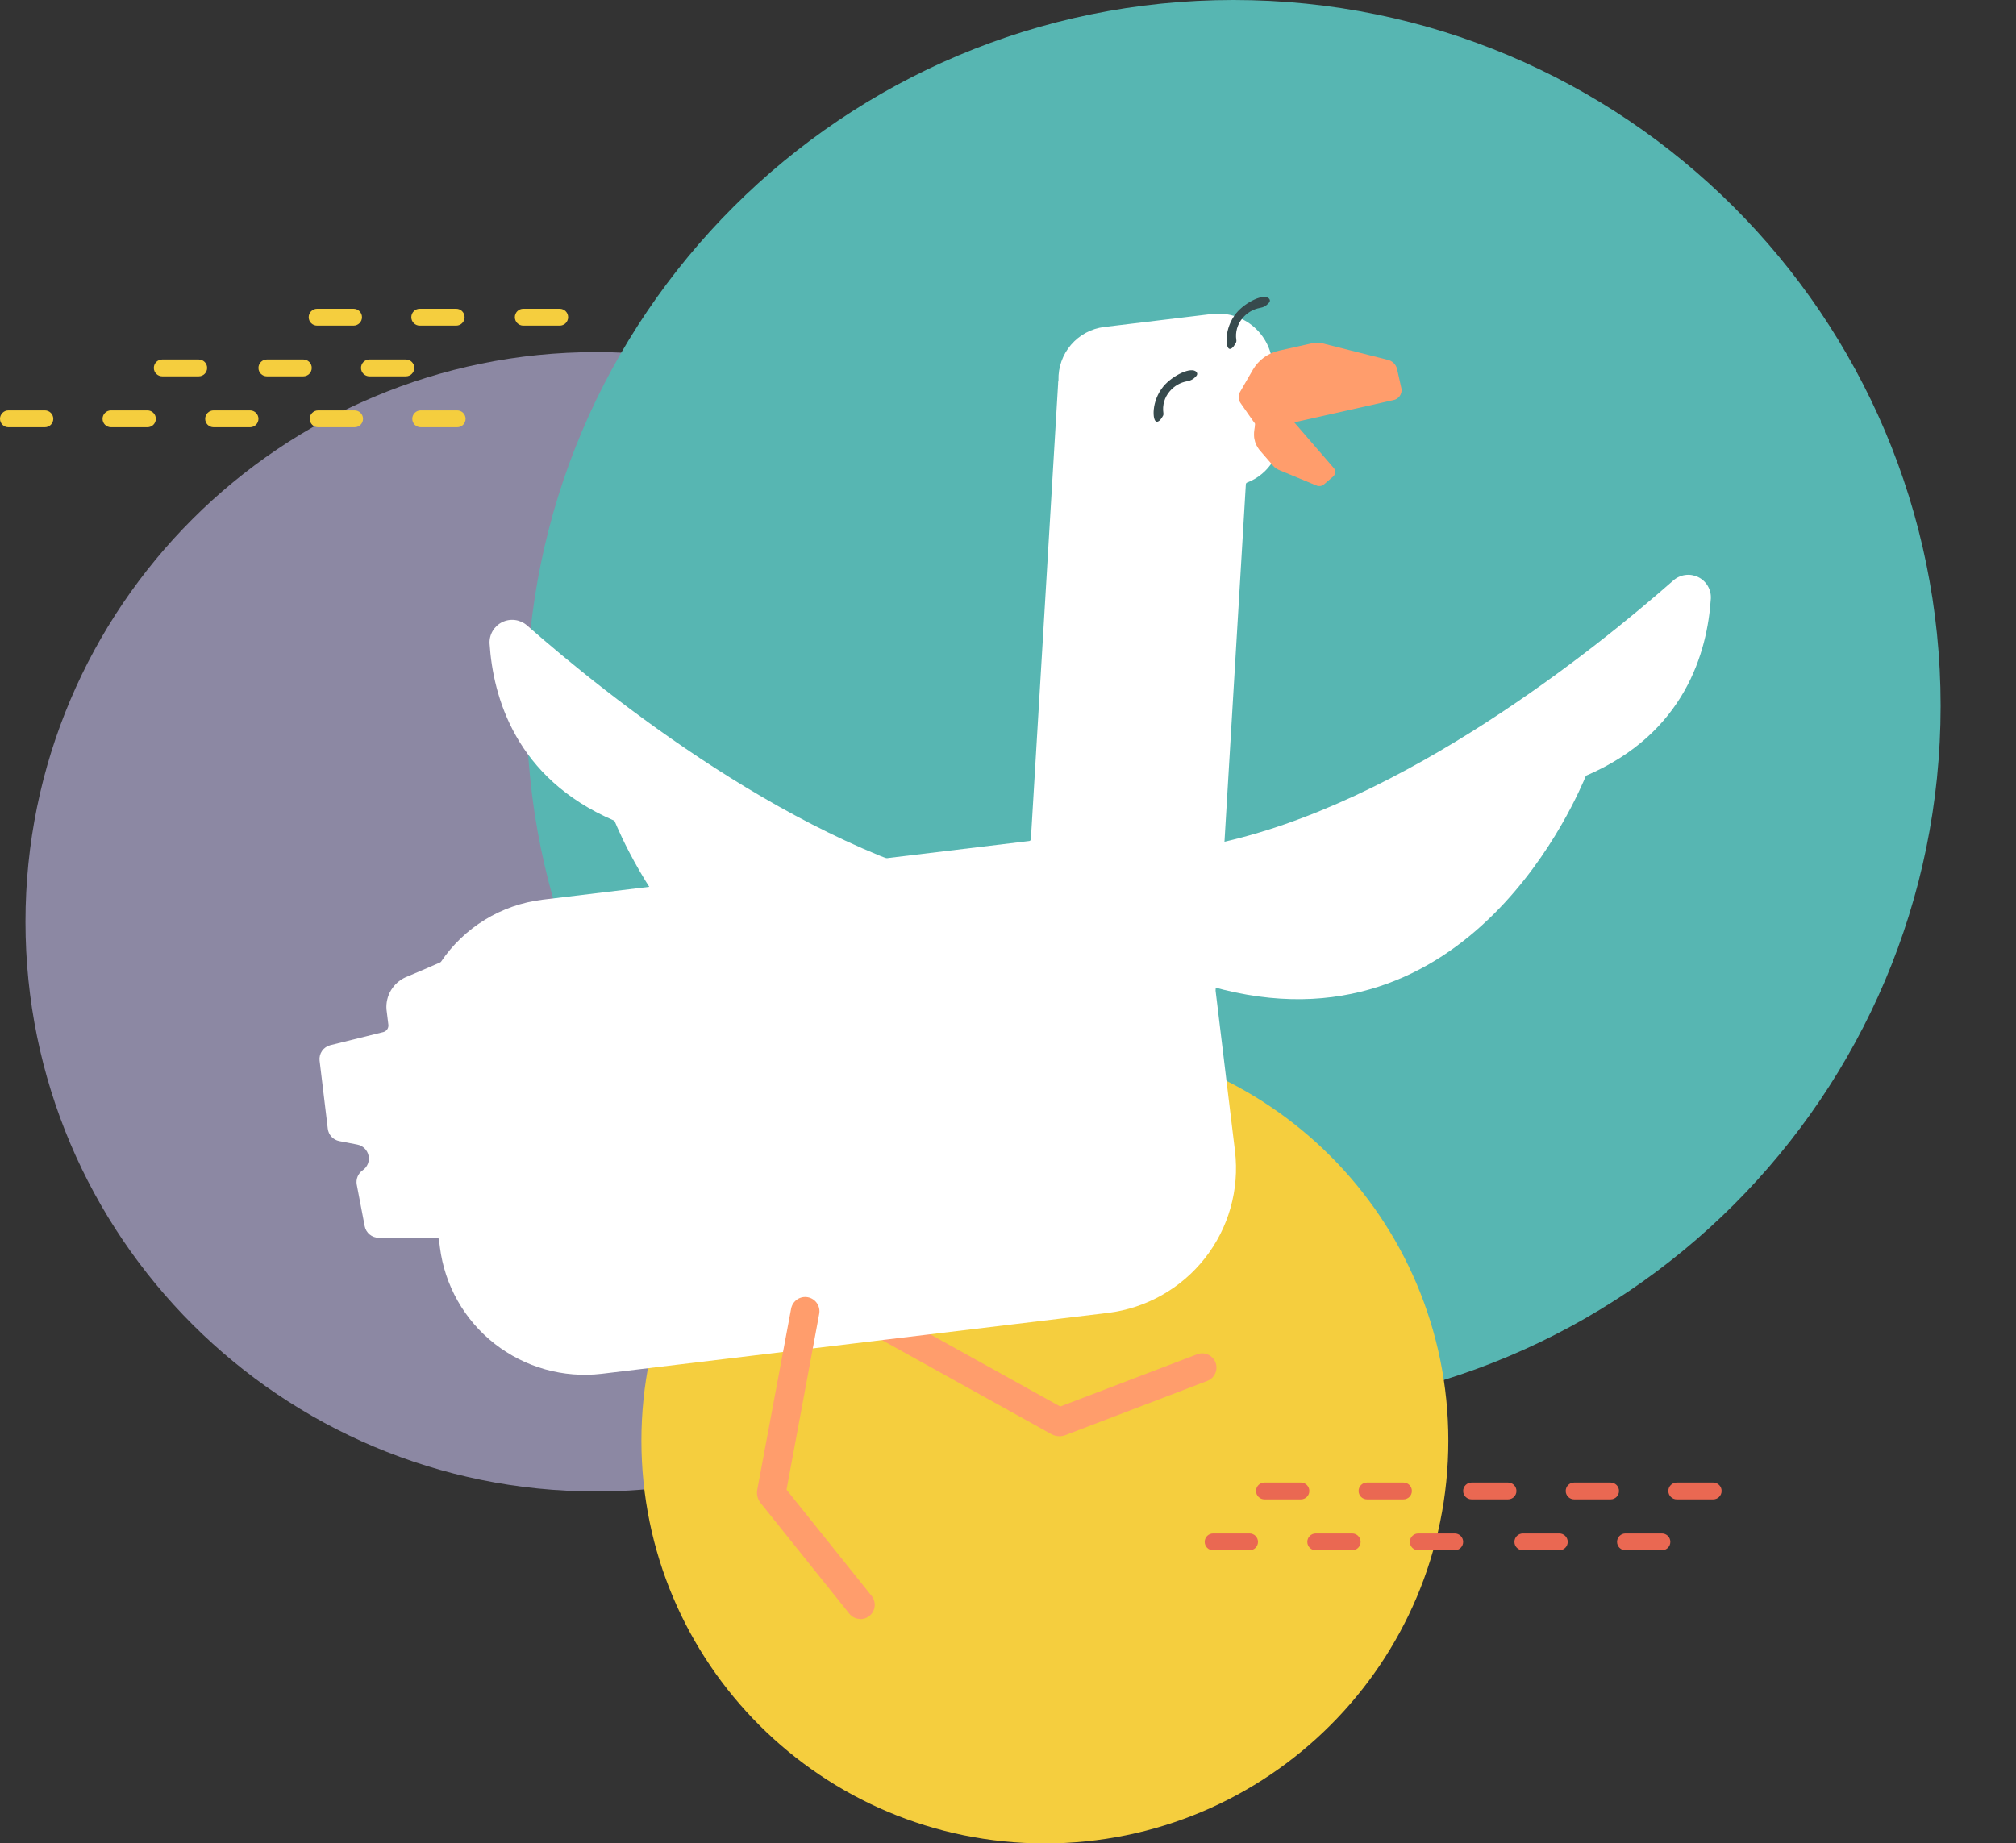 <svg xmlns="http://www.w3.org/2000/svg" width="480" height="439" viewBox="0 0 480 439" fill="none"><rect x="0" y="0" width="480" height="439" fill="#333333" stroke="none"/><path d="M141.933 355.189C216.97 355.189 277.8 294.447 277.8 219.519C277.8 144.591 216.97 83.85 141.933 83.85C66.895 83.85 6.066 144.591 6.066 219.519C6.066 294.447 66.895 355.189 141.933 355.189Z" fill="#8C88A3"></path><path d="M293.703 336.203C386.678 336.203 462.049 260.941 462.049 168.102C462.049 75.262 386.678 0 293.703 0C200.727 0 125.356 75.262 125.356 168.102C125.356 260.941 200.727 336.203 293.703 336.203Z" fill="#57B6B2"></path><path d="M248.781 439.013C301.836 439.013 344.846 396.066 344.846 343.088C344.846 290.11 301.836 247.163 248.781 247.163C195.726 247.163 152.716 290.11 152.716 343.088C152.716 396.066 195.726 439.013 248.781 439.013Z" fill="#F5CE3E"></path><path d="M72.217 85.61H63.546C62.437 85.61 61.538 86.508 61.538 87.616C61.538 88.724 62.437 89.622 63.546 89.622H72.217C73.327 89.622 74.226 88.724 74.226 87.616C74.226 86.508 73.327 85.61 72.217 85.61Z" fill="#F5CE3E"></path><path d="M96.635 85.61H87.964C86.855 85.61 85.955 86.508 85.955 87.616C85.955 88.724 86.855 89.622 87.964 89.622H96.635C97.745 89.622 98.644 88.724 98.644 87.616C98.644 86.508 97.745 85.61 96.635 85.61Z" fill="#F5CE3E"></path><path d="M84.426 97.737H75.755C74.646 97.737 73.746 98.635 73.746 99.743C73.746 100.851 74.646 101.749 75.755 101.749H84.426C85.536 101.749 86.435 100.851 86.435 99.743C86.435 98.635 85.536 97.737 84.426 97.737Z" fill="#F5CE3E"></path><path d="M108.844 97.737H100.173C99.064 97.737 98.164 98.635 98.164 99.743C98.164 100.851 99.064 101.749 100.173 101.749H108.844C109.954 101.749 110.853 100.851 110.853 99.743C110.853 98.635 109.954 97.737 108.844 97.737Z" fill="#F5CE3E"></path><path d="M47.307 85.61H38.636C37.526 85.61 36.627 86.508 36.627 87.616C36.627 88.724 37.526 89.622 38.636 89.622H47.307C48.416 89.622 49.316 88.724 49.316 87.616C49.316 86.508 48.416 85.61 47.307 85.61Z" fill="#F5CE3E"></path><path d="M10.68 97.737H2.009C0.899 97.737 0 98.635 0 99.743C0 100.851 0.899 101.749 2.009 101.749H10.68C11.789 101.749 12.688 100.851 12.688 99.743C12.688 98.635 11.789 97.737 10.68 97.737Z" fill="#F5CE3E"></path><path d="M35.098 97.737H26.427C25.317 97.737 24.418 98.635 24.418 99.743C24.418 100.851 25.317 101.749 26.427 101.749H35.098C36.207 101.749 37.106 100.851 37.106 99.743C37.106 98.635 36.207 97.737 35.098 97.737Z" fill="#F5CE3E"></path><path d="M59.529 97.737H50.858C49.748 97.737 48.849 98.635 48.849 99.743C48.849 100.851 49.748 101.749 50.858 101.749H59.529C60.638 101.749 61.538 100.851 61.538 99.743C61.538 98.635 60.638 97.737 59.529 97.737Z" fill="#F5CE3E"></path><path d="M84.18 73.535H75.509C74.4 73.535 73.5 74.433 73.5 75.541C73.5 76.649 74.4 77.547 75.509 77.547H84.18C85.289 77.547 86.189 76.649 86.189 75.541C86.189 74.433 85.289 73.535 84.18 73.535Z" fill="#F5CE3E"></path><path d="M108.611 73.535H99.94C98.831 73.535 97.931 74.433 97.931 75.541C97.931 76.649 98.831 77.547 99.94 77.547H108.611C109.72 77.547 110.62 76.649 110.62 75.541C110.62 74.433 109.72 73.535 108.611 73.535Z" fill="#F5CE3E"></path><path d="M133.262 73.535H124.591C123.482 73.535 122.582 74.433 122.582 75.541C122.582 76.649 123.482 77.547 124.591 77.547H133.262C134.372 77.547 135.271 76.649 135.271 75.541C135.271 74.433 134.372 73.535 133.262 73.535Z" fill="#F5CE3E"></path><path d="M359.051 353.066H350.38C349.27 353.066 348.371 353.964 348.371 355.072C348.371 356.18 349.27 357.078 350.38 357.078H359.051C360.16 357.078 361.059 356.18 361.059 355.072C361.059 353.964 360.16 353.066 359.051 353.066Z" fill="#EA6852"></path><path d="M383.469 353.066H374.798C373.688 353.066 372.789 353.964 372.789 355.072C372.789 356.18 373.688 357.078 374.798 357.078H383.469C384.578 357.078 385.477 356.18 385.477 355.072C385.477 353.964 384.578 353.066 383.469 353.066Z" fill="#EA6852"></path><path d="M407.9 353.066H399.229C398.119 353.066 397.22 353.964 397.22 355.072C397.22 356.18 398.119 357.078 399.229 357.078H407.9C409.009 357.078 409.908 356.18 409.908 355.072C409.908 353.964 409.009 353.066 407.9 353.066Z" fill="#EA6852"></path><path d="M371.26 365.193H362.589C361.479 365.193 360.58 366.091 360.58 367.199C360.58 368.307 361.479 369.205 362.589 369.205H371.26C372.369 369.205 373.268 368.307 373.268 367.199C373.268 366.091 372.369 365.193 371.26 365.193Z" fill="#EA6852"></path><path d="M395.691 365.193H387.02C385.91 365.193 385.011 366.091 385.011 367.199C385.011 368.307 385.91 369.205 387.02 369.205H395.691C396.8 369.205 397.699 368.307 397.699 367.199C397.699 366.091 396.8 365.193 395.691 365.193Z" fill="#EA6852"></path><path d="M309.735 353.066H301.064C299.955 353.066 299.055 353.964 299.055 355.072C299.055 356.18 299.955 357.078 301.064 357.078H309.735C310.845 357.078 311.744 356.18 311.744 355.072C311.744 353.964 310.845 353.066 309.735 353.066Z" fill="#EA6852"></path><path d="M334.153 353.066H325.482C324.373 353.066 323.473 353.964 323.473 355.072C323.473 356.18 324.373 357.078 325.482 357.078H334.153C335.263 357.078 336.162 356.18 336.162 355.072C336.162 353.964 335.263 353.066 334.153 353.066Z" fill="#EA6852"></path><path d="M297.513 365.193H288.842C287.733 365.193 286.833 366.091 286.833 367.199C286.833 368.307 287.733 369.205 288.842 369.205H297.513C298.623 369.205 299.522 368.307 299.522 367.199C299.522 366.091 298.623 365.193 297.513 365.193Z" fill="#EA6852"></path><path d="M321.944 365.193H313.273C312.164 365.193 311.264 366.091 311.264 367.199C311.264 368.307 312.164 369.205 313.273 369.205H321.944C323.054 369.205 323.953 368.307 323.953 367.199C323.953 366.091 323.054 365.193 321.944 365.193Z" fill="#EA6852"></path><path d="M346.362 365.193H337.691C336.582 365.193 335.682 366.091 335.682 367.199C335.682 368.307 336.582 369.205 337.691 369.205H346.362C347.472 369.205 348.371 368.307 348.371 367.199C348.371 366.091 347.472 365.193 346.362 365.193Z" fill="#EA6852"></path><path d="M288.505 234.959C350.16 252.392 376.029 188.368 377.546 184.887C377.564 184.84 377.592 184.797 377.627 184.762C377.663 184.726 377.706 184.698 377.753 184.68C401.186 174.585 406.526 155.186 407.342 142.554C407.401 141.497 407.145 140.446 406.607 139.533C406.069 138.621 405.272 137.887 404.318 137.425C403.364 136.963 402.294 136.794 401.243 136.937C400.192 137.08 399.207 137.531 398.412 138.232C379.93 154.5 333.881 191.63 289.374 200.935" fill="white"></path><path d="M252.203 342.04C251.549 342.035 250.907 341.866 250.336 341.548L206.438 317.166C206.025 316.962 205.658 316.677 205.359 316.328C205.06 315.978 204.835 315.571 204.699 315.133C204.562 314.694 204.516 314.231 204.563 313.774C204.611 313.317 204.751 312.874 204.975 312.473C205.2 312.071 205.504 311.72 205.868 311.439C206.233 311.158 206.651 310.955 207.097 310.841C207.543 310.726 208.007 310.704 208.462 310.774C208.917 310.845 209.353 311.007 209.743 311.251L252.436 334.961L285.032 322.524C285.874 322.204 286.809 322.232 287.63 322.601C288.452 322.97 289.093 323.65 289.413 324.491C289.732 325.332 289.704 326.265 289.335 327.085C288.966 327.906 288.285 328.546 287.443 328.865L253.589 341.807C253.145 341.966 252.675 342.045 252.203 342.04Z" fill="#FF9D6C"></path><path d="M78.659 248.91L91.308 245.778C91.672 245.674 91.987 245.447 92.2 245.135C92.413 244.823 92.51 244.446 92.475 244.07L92.021 240.407C91.898 238.822 92.266 237.236 93.075 235.866C93.884 234.496 95.095 233.407 96.544 232.746C99.136 231.659 101.975 230.455 104.8 229.2C104.867 229.167 104.929 229.123 104.982 229.07C107.71 225.018 111.28 221.598 115.448 219.043C119.616 216.489 124.286 214.859 129.141 214.265L245.048 200.288C245.155 200.276 245.254 200.226 245.328 200.148C245.401 200.07 245.445 199.968 245.45 199.861L251.93 91.408C251.93 91.111 251.93 90.839 252.021 90.554C251.929 87.468 252.992 84.459 255.003 82.114C257.014 79.769 259.828 78.256 262.895 77.871L288.648 74.765C292.019 74.398 295.399 75.365 298.064 77.457C300.729 79.55 302.467 82.602 302.905 85.96L304.823 101.891C305.15 104.633 304.55 107.405 303.117 109.767C301.685 112.128 299.502 113.944 296.917 114.923C296.839 114.956 296.771 115.01 296.72 115.078C296.67 115.146 296.639 115.227 296.632 115.312L289.426 235.852V235.943L294.053 274.186C295.122 283.284 292.544 292.436 286.882 299.644C281.22 306.852 272.933 311.532 263.828 312.662L143.268 327.17C134.155 328.241 124.988 325.668 117.769 320.014C110.55 314.359 105.864 306.082 104.736 296.989L104.515 295.177C104.502 295.066 104.449 294.964 104.365 294.89C104.282 294.816 104.173 294.775 104.062 294.776H90.168C89.379 294.773 88.615 294.496 88.008 293.993C87.401 293.49 86.987 292.793 86.837 292.02L84.945 282.132C84.824 281.485 84.894 280.818 85.144 280.209C85.395 279.601 85.816 279.078 86.357 278.702C86.908 278.322 87.335 277.788 87.582 277.167C87.83 276.546 87.889 275.865 87.75 275.211C87.612 274.557 87.282 273.958 86.804 273.49C86.325 273.022 85.719 272.706 85.061 272.581L80.784 271.753C80.076 271.615 79.429 271.257 78.937 270.729C78.446 270.201 78.135 269.531 78.049 268.815L76.092 252.573C76.005 251.756 76.217 250.935 76.689 250.262C77.161 249.589 77.86 249.109 78.659 248.91Z" fill="white"></path><path d="M204.779 385.55C204.278 385.542 203.784 385.422 203.335 385.198C202.887 384.974 202.494 384.652 202.187 384.256L181.074 357.906C180.731 357.474 180.484 356.973 180.35 356.437C180.216 355.901 180.197 355.343 180.296 354.8L188.371 311.626C188.456 311.189 188.627 310.772 188.873 310.4C189.119 310.028 189.437 309.709 189.807 309.459C190.177 309.21 190.592 309.036 191.03 308.947C191.467 308.858 191.918 308.856 192.356 308.941C192.795 309.026 193.212 309.196 193.584 309.442C193.957 309.688 194.277 310.005 194.526 310.375C194.776 310.744 194.951 311.159 195.04 311.596C195.129 312.033 195.131 312.483 195.046 312.921L187.269 354.774L207.54 380.076C207.936 380.576 208.183 381.178 208.253 381.812C208.323 382.446 208.213 383.086 207.936 383.661C207.659 384.236 207.226 384.721 206.686 385.062C206.147 385.403 205.522 385.586 204.883 385.589L204.779 385.55Z" fill="#FF9D6C"></path><path d="M235.405 245.688C173.751 263.12 147.882 199.097 146.365 195.616C146.347 195.569 146.319 195.526 146.284 195.49C146.248 195.455 146.205 195.427 146.158 195.409C122.725 185.314 117.385 165.914 116.569 153.283C116.51 152.226 116.766 151.175 117.304 150.262C117.842 149.349 118.639 148.616 119.593 148.154C120.547 147.692 121.617 147.522 122.668 147.666C123.719 147.809 124.703 148.26 125.499 148.96C143.981 165.228 190.03 202.358 234.537 211.664" fill="white"></path><path d="M300.118 107.417L303.151 110.925C303.527 111.353 303.997 111.69 304.525 111.908L313.364 115.571C313.665 115.713 314.001 115.767 314.331 115.726C314.662 115.685 314.974 115.55 315.231 115.338L317.46 113.422C317.728 113.147 317.878 112.778 317.878 112.393C317.878 112.009 317.728 111.64 317.46 111.365L305.588 97.646C305.32 97.309 304.956 97.061 304.544 96.934C304.133 96.807 303.692 96.807 303.281 96.934L300.041 98.022C299.763 98.112 299.52 98.284 299.342 98.515C299.164 98.746 299.059 99.025 299.043 99.316L298.602 103.004C298.539 103.804 298.642 104.608 298.903 105.367C299.163 106.126 299.577 106.824 300.118 107.417Z" fill="#FF9D6C"></path><path d="M275.389 100.429C276.115 100.519 276.789 99.212 276.789 99.212C276.882 99.095 276.949 98.959 276.985 98.814C277.021 98.669 277.025 98.518 276.996 98.371C276.86 97.451 276.923 96.512 277.183 95.619C277.442 94.725 277.891 93.898 278.5 93.194C279.563 91.919 281.048 91.066 282.686 90.787C283.471 90.666 284.187 90.272 284.708 89.674C284.708 89.674 285.317 89.182 284.902 88.639C283.788 87.163 279.2 89.389 277.009 92.004C274.08 95.524 274.352 100.312 275.389 100.429Z" fill="#374A4D"></path><path d="M292.77 83.087C293.495 83.164 294.156 81.793 294.156 81.793C294.25 81.675 294.317 81.54 294.352 81.395C294.388 81.249 294.392 81.098 294.364 80.951C294.223 80.033 294.283 79.095 294.538 78.202C294.793 77.309 295.237 76.481 295.841 75.775C296.896 74.495 298.369 73.629 300.002 73.329C300.788 73.213 301.506 72.818 302.023 72.216C302.023 72.216 302.633 71.724 302.205 71.18C301.077 69.705 296.502 71.957 294.338 74.584C291.422 78.195 291.733 82.983 292.77 83.087Z" fill="#374A4D"></path><g style="mix-blend-mode:multiply" opacity="0.5"><path d="M300.118 107.417L303.151 110.925C303.527 111.353 303.997 111.69 304.525 111.908L313.364 115.571C313.665 115.713 314.001 115.767 314.331 115.726C314.662 115.685 314.974 115.55 315.231 115.338L317.46 113.422C317.728 113.147 317.878 112.778 317.878 112.393C317.878 112.009 317.728 111.64 317.46 111.365L305.588 97.646C305.32 97.309 304.956 97.061 304.544 96.934C304.133 96.807 303.692 96.807 303.281 96.934L300.041 98.022C299.763 98.112 299.52 98.284 299.342 98.515C299.164 98.746 299.059 99.025 299.043 99.316L298.602 103.004C298.539 103.804 298.642 104.608 298.903 105.367C299.163 106.126 299.577 106.824 300.118 107.417Z" fill="#FF9D6C"></path></g><path d="M304.668 83.475L312.172 81.792C313.093 81.579 314.05 81.579 314.971 81.792L330.369 85.675C330.909 85.788 331.407 86.051 331.806 86.433C332.204 86.815 332.488 87.301 332.624 87.836L333.687 92.573C333.78 93.201 333.621 93.84 333.245 94.351C332.869 94.862 332.305 95.205 331.678 95.304L302.309 101.891C301.63 102.068 300.914 102.039 300.252 101.809C299.589 101.578 299.011 101.156 298.589 100.597L295.349 95.964C295.083 95.573 294.935 95.114 294.921 94.642C294.908 94.17 295.029 93.703 295.271 93.298L298.33 88.004C299.013 86.851 299.929 85.853 301.021 85.073C302.112 84.293 303.354 83.749 304.668 83.475Z" fill="#FF9D6C"></path></svg>